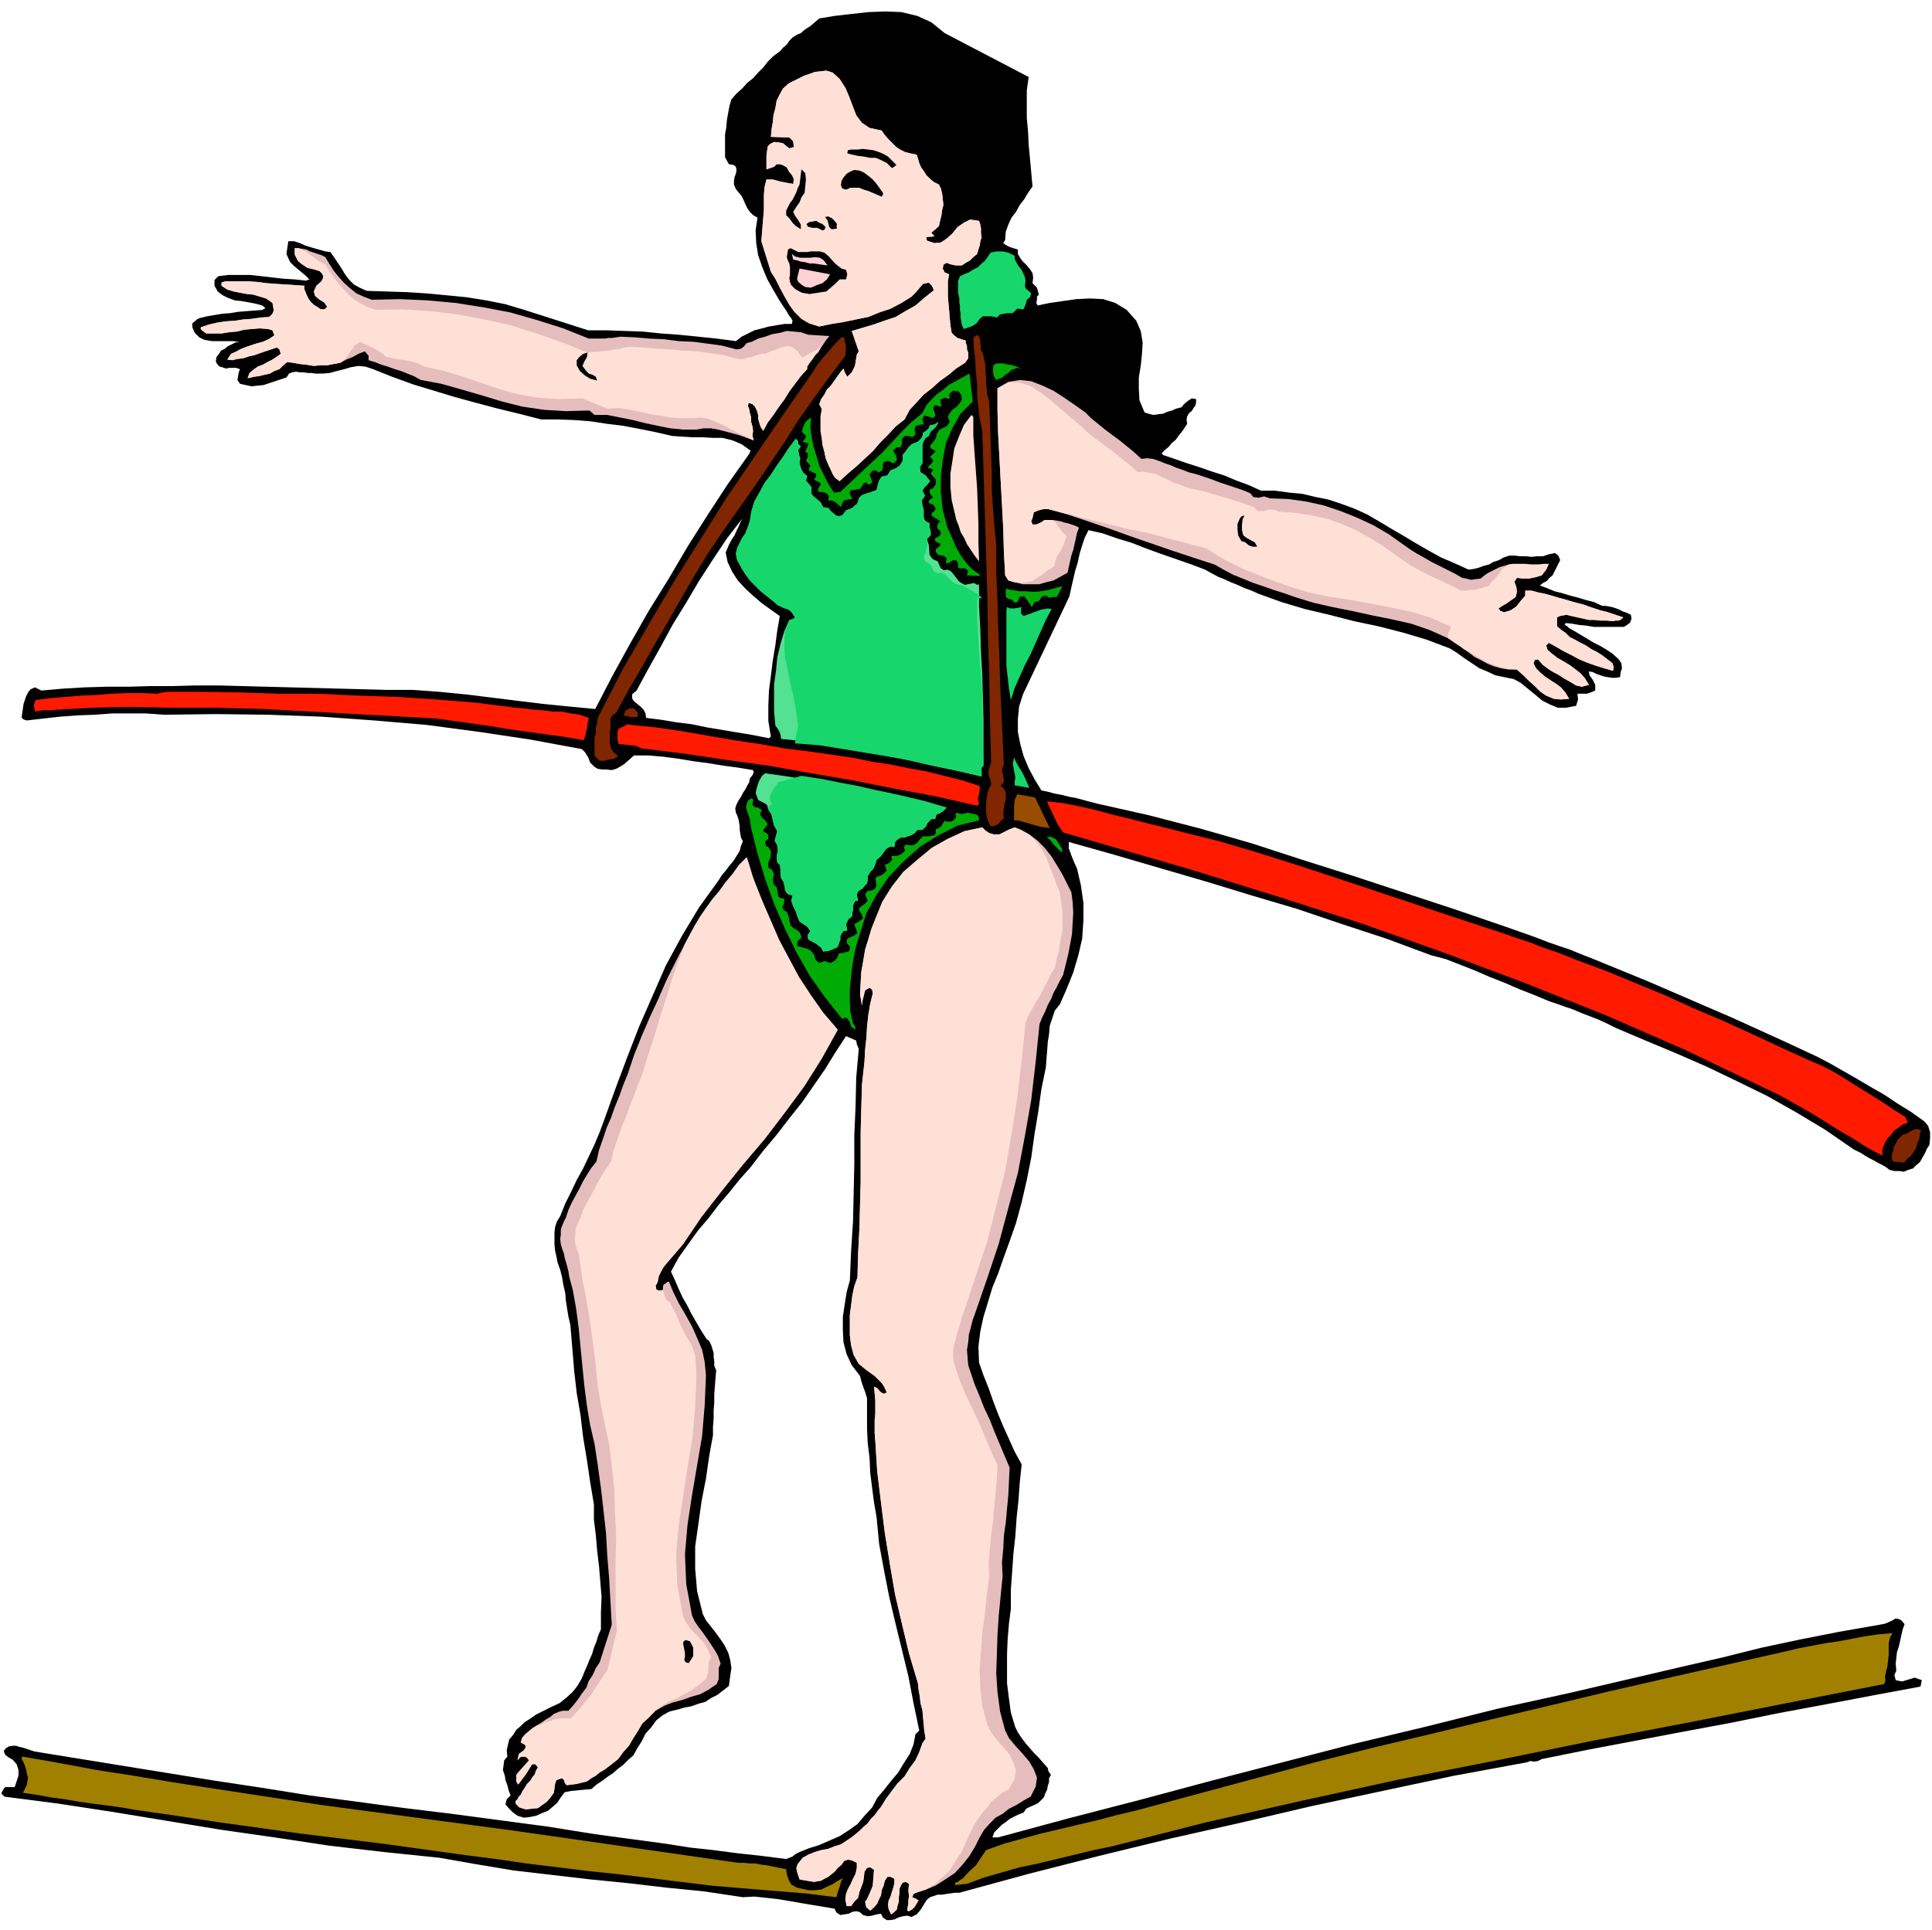 <svg xmlns="http://www.w3.org/2000/svg" fill-rule="evenodd" height="490.139" preserveAspectRatio="none" stroke-linecap="round" viewBox="0 0 3035 3033" width="490.455"><style>.brush1{fill:#000}.pen1{stroke:none}.brush2{fill:#e6bdbd}.brush3{fill:#17d66b}.brush4{fill:#802600}.brush5{fill:#00ab05}.brush6{fill:#ffe0d6}.brush7{fill:#53e192}.brush8{fill:#ff1a00}.brush10{fill:#a18000}</style><path class="pen1 brush1" d="m2433 1573 12 4 14 5 12 4 14 6 13 5 13 5 13 6 14 7 47 20 48 20 48 21 48 23 47 23 46 26 45 27 45 31 6 3 6 3 6 4 7 4 6 3 7 4 6 3 7 4 5 4 8 2h7l8 1 7-3 7-2 5-5 6-5 4-7 4-7 3-7 4-6 1-10v-10l-3-10-6-7-21-15-21-13-21-14-21-12-22-13-21-12-21-12-21-11-45-21-44-20-44-20-44-19-44-19-44-19-44-18-44-18-18-7-17-7-18-6-17-6-18-7-17-6-17-6-17-6-79-27-79-26-79-26-79-25-80-26-80-23-81-21-80-18-12-3-11-3-11-3-11-2-12-3-11-2-11-3-10-2-11-18-9-17-8-19-5-18-4-20v-20l2-20 6-19 73-154 3-14 3-13 3-13 4-13 3-14 4-13 4-12 6-12 22 5 23 8 23 7 23 9 22 8 23 8 23 8 24 9 9 5 11 6 10 4 11 5 10 4 11 5 11 4 11 5 36 13 37 11 38 9 39 10 38 8 39 10 37 11 37 14 11 7 11 8 12 8 12 8 12 5 13 6 14 3 15 3 11 6 11 9 11 9 12 10 12 6 12 5h13l16-3 3-10-1-9h15l6-2 7-3v-9l-4-8-5-7-1-6 6 1 6 3 6 2 6 2 6 1 6 1h6l7-1 1-8 2-6-1-8-4-6-10-9-9-6-10-6-10-5-10-6-10-6-10-6-9-5-3-3-2-1-2-2 2-2 10 1 11 2 11 1 12 2h47l5-3 5-4 2-6-1-6-6-3-6-2-6-3-5-2-6-2-5-1-6-1h-5l-13-6-12-3-13-4-12-3-13-4-12-3-12-5-11-4 5-4 6-3 4-5 5-4 3-6 3-6 3-6 3-6-3-7-5-4-10 2-9 3h-9l-9 1-9-1h-9l-9-1h-8l-9 3-7 4-9 3-7 4-8 2-8 3-8 2-8 1-22-10-21-9-20-11-19-11-20-12-19-11-20-12-19-11-20-9-19-7-21-7-20-4-21-5-21-2-22-3h-22l-20-9-19-7-19-8-19-6-20-7-19-6-20-7-18-6-2-3 5-5 6-5 5-6 6-5 5-7 5-6 4-6 4-6-1-7 1-5 3-5 4-3 3-5 3-4 1-5v-5l-7-1-6 4-6 5-4 5-8 2-7 3-7 2-7 3-8 1-7 1-8-2-6-2-8-19-1-18v-18l3-18 2-19 1-18-3-18-7-16-15-17-18-11-19-6-20-1-22 1-21 3-21 3-19 4-2-4 1-5v-5l3-3-3-11-7-7 1-9-1-7-4-6-5-6-6-6-4-5-4-7v-7l-7-2-6-2-6-3-4-3 3-5 1-13 4-11 5-11 7-9 6-11 7-9 6-10 7-10-2-22-2-22-2-21-1-21-2-22v-43l3-21-132-69-21-17-22-10-25-6-25-1-27 1-27 3-26 3-24 4-7 6-7 6-8 5-7 6-7 3-6 4-5 5-4 6-6 5-5 6-6 4-5 4-8 8-7 9-8 8-8 9-9 7-8 9-9 8-8 9-3 10-2 11-2 11-1 12-2 11v36l6 11 7 1 4 3 1 5-1 6-2 5-1 6v6l3 7 4 5 5 6 3 6 3 7 3 6 4 6 5 5 7 4-3 20 1 20 3 19 7 20 7 17 10 18 10 17 12 18 2 4 4 5 2 4-1 5h-12l-12 2-12 2-11 3-12 3-10 5-10 5-9 7-30-4-29-3-30-3-28-2-29-3-29-1-29-1h-28l-100-32-30-9-30-6-31-5-31-3-32-3-31-2-32-1-31-1-11-5-9-5-8-8-6-8-6-10-6-9-6-9-5-7-8-1-7-2-7-2-7-2-10-3-9-4-9-3h-9l-2 13-1 7 3 7 3 6 6 6 6 5 6 5 6 5 6 6-3 1-2 1-18-2-17-1-18-2-17-2-18-2h-34l-16 2-6 6v9l5 9 8 6 8 4 11 4 10 1 11 2 11 2 11 3 5 4-5 3-13 1-13 1-12 1-12 2-13 1-12 2-12 2-12 3-4 2-3 3-4 3v6l4 9 7 7 8 4 12 2h32l11 1-6 1-6 3-6 3-5 4-6 3-3 5-4 5-1 7 2 4 4 4 4 1 6 2 5-1h11l6 2-2 5-1 6-1 6 4 6 9 2 9 2 9-1 10-1 9-3 9-3 9-3 9-3 4-6 5-2 6-1 6 1h6l6 1h6l7 1h11l11-1 11-3 12-3 10-3 12-2 11 1 12 4 30 12 33 12 33 10 33 10 33 9 34 9 33 8 35 9h26l26 1 26 2 26 4 25 3 26 5 25 5 26 6 15 1 16 1h16l17 1h15l16 4 14 6 14 10-2 5-34 48-32 49-31 49-30 51-31 50-29 51-28 51-27 52-42-4-40-4-41-5-40-5-41-5-41-4-41-3h-40l-266-7h-37l-35 1h-35l-34 1h-35l-34 1-34 2-34 3-10-5-7 3-4 5-3 6-2 6-2 6-1 7-1 7-1 7 2 3 6 2 26-3 27-3 27-2 27-1 27-2h54l28 2 81-1 82 1 83 3 84 6 82 7 83 11 80 12 81 15 5 5 5 8 3 8 7 7 5 3 7 1h7l7 1 5-1 5-2 5-3 5-3 8-7 8-7h23l23 2 23 3 24 4 23 3 24 4 23 3 24 4 1 4-2 4-4 5-1 6-3 5-3 6-4 6-3 6-4 6-3 6-2 6 1 7 2 4 2 6 1 5 1 6v6l1 6 1 6 3 6-3 7-2 8-5 8-5 8-6 7-6 8-6 7-5 8-31 43-27 45-25 46-21 48-21 48-19 49-18 48-18 50-7 19-8 19-9 19-9 19-10 18-9 19-9 18-8 20-5 8-3 9-1 9v18l1 10 2 9 2 10 4 11 3 12 2 12 3 13 1 12 2 13 2 12 3 13 3 36 3 36 4 35 6 35 4 34 6 36 5 34 6 36v24l3 24 2 24 3 25 2 24 2 24-1 24v27l-4 9-3 10-4 10-3 10-4 9-4 10-4 9-4 10-7 12-8 10-10 9-10 8-13 6-12 6-12 6-10 7-8 5-6 6-7 6-5 8-6 7-2 8-2 9 1 10-5 6-1 8-1 7 3 9 1 7 3 8 2 8 3 8-6 6-2 8 6 7 6 6 7 5 10 3 9-1 10-2 9-4 10-4 7-6 7-6 6-9 6-8 10-2 11-1 10-1 11-1 8-7 9-6 8-6 9-6 8-7 8-6 8-8 8-7 6-11 7-11 6-12 9-10 8-11 10-8 11-6 13-3 10-3 11-2 11-4 11-3 9-6 10-5 9-7 9-7 1-8 1-7 1-7 1-6-2-13-3-11-6-12-6-9-8-11-7-9-8-10-5-10-9-36-3-35v-35l5-35 5-36 7-36 5-35 6-33v-13l1-13v-13l1-12v-13l1-13 1-13 1-12-3-7v-7l-1-7v-6l-2-7-2-6-3-6-4-3-9-14-7-12-8-14-6-12-8-14-6-13-6-14-6-13 12-22 15-21 15-21 17-20 16-21 17-20 16-20 17-19 20-26 21-25 20-26 20-25 18-26 18-26 16-26 17-26 16 7 1 6 3 7-4 45-1 45-2 45v46l-1 45-1 45-3 46-2 47-5 18-3 19-3 20v21l1 19 5 19 8 17 13 17 2 8 3 9 3 8 3 10v47l1 23 3 24 1 23 3 24 3 23 4 23 4 42 8 43 8 41 10 42 10 41 10 41 8 42 9 43-6 6-3 16-6 15-9 14-9 15-11 13-11 14-11 13-8 15-12 13-11 13-14 10-14 9-16 7-16 7-16 5-15 6-6 3-5 4-5 2-5 2-39-5-37-4-38-5-37-4-38-6-37-5-37-5-37-5-75-12-75-10-75-10-74-9-75-10-75-10-75-12-73-11-284-46-6-2-6-2-6-2-5-1-6-2h-5l-6 1-5 3-3 4 1 4 2 3 4 3 7 4 6 7 3 9v9l-3 9-3 9H8l-3 4-3 6 5 5 85 11 85 13 85 14 85 14 84 12 86 13 86 10 87 9 57 10 60 10 60 7 60 7 60 6 60 7 60 6 60 9 18-1 19 2 18 2 18 3 17 3 18 3 18 3 18 3 3 6 6 4 6-1 7-1 6-3 6-1 5 1 6 5 7 2 7-1 7-2 7-1 3 6 6 4h5l7-1 6-3 7-2 7-1 7 2 8-4 6-7 5-8 5-8 5-4 6-2 6-2h7l6-1 7-1 7-1h7l110-30 110-28 111-27 111-25 111-26 112-24 113-24 114-21 5-2 6 1 6-1 6-3 74-15 74-14 74-14 75-14 74-15 75-14 74-14 75-14 2-10-11-4-10 3-10 3-10-2-2-8 3-7-1-11 1-9 1-9 3-9 2-9 2-9 2-9 3-8-5-6-4-2-5-1-5 3-11 5-10 2-63 11-61 12-61 13-60 15-61 14-60 14-60 14-60 14-114 25-112 28-113 27-112 29-112 29-112 30-112 29-111 30h-9l3-8 6-6 6-6 6-4 6-5 8-4 6-3 8-3 4-6 6-3 7-3 6-3 5-5 4-4 2-6 3-6 1-6 2-6v-6l3-5-4-6-1-5-8-9-6-7-8-8-6-7-7-8-6-8-6-9-4-8-7-23-3-22-3-24v-47l1-23 2-24 3-23v-30l2-28 2-29 3-27 2-29 3-28 2-28 3-28-11-20-9-20-9-20-8-19-8-21-7-20-8-20-7-20-1-25 3-24 5-23 7-23 7-23 9-22 8-23 8-22 12-34 9-33 8-35 7-35 5-36 6-36 5-36 7-34 1-14 1-12 1-14 2-12 1-13 4-12 4-12 8-10 11-25 10-25 8-27 6-26 2-29v-27l-4-28-6-26-5-11-4-10-4-11v-10l71 20 72 21 72 21 72 22 71 21 71 24 70 23 70 26 23 6 23 9 23 9 23 10 23 9 23 10 23 9 24 10zm-1222-416-3 3-25-5-24-4-24-4-24-4-24-5-24-3-24-4-24-3-1-7-3-6-5-5-5-4-6-5-2-4v-6l7-6 19-35 19-34 19-35 21-34 20-34 22-34 22-33 24-31-3 6-3 7-3 6-3 7-4 6-4 7-3 7-3 7 3 15 7 15 9 14 12 13 12 11 14 12 14 10 14 10-4 23-3 23-4 24-3 24-3 23-1 24v24l4 24z"/><path class="pen1 brush1" d="m1470 59 16 6 16 8 16 8 16 9 16 8 16 9 16 8 16 9-2 20v21l1 21 1 22 1 20 1 21v42l-5 9-5 10-6 9-6 9-7 8-5 10-3 10v12l-2 2-2 1-1-5-1-5-1-6-1-4-5-10-8-6-8-3h-13l-6 3-6 3-6 4-5 4-5 6v-8l1-7v-8l1-7-1-8v-7l-1-8-1-6 7-2h8l8-1 6-4-2-5-4-1-5-1-4 1-6-1-6-1-5-1h-5l-9-3-8-6-5-6-3-5-4-7v-6l12-4 14-4 12-4 14-3 12-7 12-6 11-8 11-9-1-6-3-4-6-1-2 3-2 3-2 4-15 7-14 8-15 5-14 6-16 2-15 1-15-1-15-4-13-15 4-3 6-1 7-1h7l6-2 7-1 6-3 6-3 4-5 4-4 2-6-1-5-7-3-5 4-5 5-5 4-10 2-9 3-9 1-9 1-9-1h-9l-9-3-9-3-6-13-6-12-6-12-5-12-7-12-9-10-11-8-12-5-10-1-10 2-9 2-9 4-9 3-9 5-9 4-8 5-5-2-4 1-4 2-2 4-6 23-6 23-5 24-3 25-4 24-2 24-3 25v25h-2l-3-8-3-6-5-5-3-5-4-6-1-5 1-7 6-6-1-7-2-3-4-4-3-2-4-3-3-3-3-4 1-4-2-12v-21l2-9v-10l2-10 2-10 3-9 13-18 15-15 15-16 16-14 16-15 17-14 18-13 18-12 13-9 12-2 15-1 15-2h16l15-1h30l15 1 4 3 6 2 6 1 7 2 25 20z"/><path class="pen1 brush2" d="m1385 205 4 6 6 7 6 6 7 7 6 4 8 4 8 2 10 2 2 6 2 7 3 7 5 7 3 5 6 6 6 5 8 4 3 6 2 8 1 9 1 9-2 8-1 8-2 8-2 9-4 4-5 4-3 3 5 5-5 1h-4l-4 1 1 5 12 4 10-1 9-6 9-8 8-10 10-7 10-5 14 2 2 6 1 6v7l1 7-2 6-1 7-2 6-2 7-6 5-5 5-7 4-6 4h-10l-9-2-4-2-3 1-3 2-1 6 3 6 7 3-2 11v23l1 12 1 11 1 12 1 11 2 12 4 4 5 4 6 2 7 2v3l2 6v5l2 5v9l-5 7-14 9-12 10-14 10-12 11-13 10-11 12-11 12-8 15-14 11-12 13-12 12-12 14-13 12-13 12-13 11-13 12-7-5-4-6-3-7-3-6-5-12-2-10-3-11-1-10-2-12v-23l2-11-4-8 3-8 5-7 4-8 6-6 5-7 5-7 5-7 5-6 2 6 4 7 7-7 5-10 1-6 1-6 1-6 3-5-11-32 17-5 17-5 17-6 18-6 15-9 16-9 14-12 15-12-3-7-5-5-9 2-6 7-6 7-6 6-16 10-17 9-18 6-17 7-20 4-19 4-19 3-19 4-16-5-12-7-11-11-8-11-8-14-7-13-7-14-7-11-15-48 1-13 1-12 1-12 1-12v-24l1-12 3-12h10l11 3 10 2 11 2 1-8-3-6-5-6-3-6-5-3-5-2h-6l-4 4-6 2-6 2v-22l1-7 1-7 4-4 6-3 9 1 5 1 6 5 4 3 7-2-1-9-6-6-29-1 1-12 2-11 1-11 3-11 2-12 5-10 5-9 9-8 8-4 8-4 8-4 9-3 8-3 9-1 9-1 10 3 11 10 9 14 6 14 6 16 5 13 9 12 12 8 19 4z"/><path class="pen1 brush1" d="m1521 375-3 8-5 8-6 5-7 5-2-4 2-4 4-5 5-7 5-6h7z"/><path class="pen1 brush2" d="m511 404 6 10 7 11 8 10 9 10 9 8 10 8 11 5 13 5 44-1 44 2 44 4 44 7 42 8 42 12 41 13 40 16h25l6-1h6l6-1 7-1 22 1 23 2 23 1 23 3 23 1 23 3 22 3 23 6 7-1 5-4 4-5 8-2 10-5 11-3 11-4 12-2 11-3 11 1 11 1 12 4 33 2-5 6-4 6-4 6-4 6-5 6-4 6-5 6-4 6v4l-10 11-9 12-9 12-8 13-9 12-8 12-9 12-7 13-4-6-2-6-2-7v-6l-2-7-3-6-4-4-6-2-1 5 2 5 1 6 2 7v7l2 7 1 7-1 8 1 3 1 4-11-4-11-4-11-3-11-3-12-3-11-2h-12l-11 2h-21l-20-2-20-4-19-4-20-5-20-4-20-4h-20l-8-7-37 1-34-2-34-5-32-8-33-10-31-9-32-9-32-6-11-6-10-4-10-4-10-3-11-4-10-3-10-4-10-3v-7l-6-7-10 4-9 5-10 4-9 5-11 2-10 2h-11l-10 1-12-2-10-1-11-2-9-1-6 5-6 6-8 3-7 4-9 2-8 2-8 1-8 2h-2l3-8 6-5 7-5 8-3 7-4 8-4 6-4 7-5-2-7-4-3-9 3-9 3-9 3-8 3-9 2-9 3-9 1-8 2-8-1 6-9 9-4 5-3 5-2 5-2 6-2 9-3 11-3 9-4 9-6-3-8-7-2-13-1-12 1-12 1-12 3-12 1-12 2h-24l-4-3-3-2-2-3 1-2 12-4 13-3 13-2 15-1 13-2 14-1 13-2 14-1 5-5 2-5-1-7-1-5-10-7-10-3-10-3-10-1-11-2-10-2-10-3-9-6v-5l3-1 4-1h34l15 1 15 2 14 1 15 1 15 1 15 1v5l2 5 2 5 3 6 3 4 5 5 5 3 6 4h6l2-2 2-2-5-7-7-4-7-6-2-7 4-9 8-7 2-4 1-4-2-4-4-4-10-3-9-2-9-6-6-5-5-10v-10h6l6 1 6 1 6 3 6 2 6 2 6 2 6 3z"/><path class="pen1 brush3" d="M1594 402v5l3 6 3 5 5 6 2 5 3 6 1 6-1 9 2 4 5 4 3 3-2 6-5 4-1 5-2 5-2 5-10-1-7 7h-8l-6 1-6 1-5 5-8-2h-14l-5 4-5 7-6 4-8 3-6 2-3-6-1-6-1-6v-6l-1-6v-6l-1-6v-6l-2-9v-18l3-8 6-3 8-3 6-4 8-4 5-5 6-5 5-7 4-6 9-2h10l9 2 10 5z"/><path class="pen1 brush1" d="m1759 494 11 17 5 20 1 20-1 21-3 20-1 21 2 20 9 21 6 5 7 4 8 3 9 1 8-1h9l8-2 9-2-4 6-3 7-5 6-5 6-7 4-6 4-6 4-6 5-13-7-12-7-12-8-10-8-12-10-10-9-11-9-10-7-9-9-9-7-9-6-9-6-10-6-9-4-10-5-10-3-7-10-7-7-10-7-9-4-11-4-11-2-11-3-10-1-3 1h-3l-2-6v-6l-2-6v-6l-2-6v-12l1-5 5-2 5 2 6 1 6-1 8-5h9l4-1h4l3-3 3-4 18-4 20-4 20-4 20-2 19-2 20 2 19 3 18 9z"/><path class="pen1 brush4" d="m1544 555 2 9 2 9v9l1 10v9l1 10 1 10 3 10 1 28 1 28 1 28 1 28v27l2 29 2 28 3 29v43l2 44 1 43 2 44 1 42 2 43 2 43 2 43-3 8 2 10 1 9-5 7 5 4 3 6v12l-2 6-1 8-1 7 1 8-5 4-4 5-6 3h-6l-4-8-2-7-1-7v-15l1-7 1-7 2-7 4-7-1-7-3-8v-8l4-13-2-66-1-65-2-65-1-65-2-66-2-65-2-65-2-64-4-18-2-17-2-19v-18l-2-19-1-19-2-18-1-17 4-4h4l1 2 2 6v5l1 5v5l3 5zm-215-10-1 14-25 33-24 33-24 34-22 35-23 34-23 34-24 34-24 34-24 35-22 36-21 36-21 37-21 36-21 37-21 36-20 37-6 4-3 5v15l-1 8v16l2 8 4 6 7 6-6 4-5 1-6 1-6 2-6-1-4-3-4-5v-28l2-7v-9l2-7 1-8 3-6 36-70 40-69 40-68 42-67 42-67 45-66 45-66 46-66 4-7 5-7 6-7 6-7 6-7 6-7 6-6 6-6 3 2 1 4 1 5 1 5z"/><path class="pen1 brush5" d="m1605 580-7-2-5 2-5 2-4 4-5 3-4 4-5 2-5 2-4-6-1-6v-7l1-5 5-2h11l6 2h5l6 2 5 2 6 3zm-77 51-19 19-13 23-10 23-5 27-3 25v27l3 26 7 27 4 9 5 11 4 10 6 11 6 9 7 9 8 8 11 8v2l-20-1 1-4 1-3-5-4h-8l-3-1v-7l-2-4-6-1-4 3-4 2h-3l1-8-5-4-8-1-4-5v-4l4-3 3-3v-3l-5-2-4-3 2-4 5-2 3-4-1-5-4-3-1-4 2-5 3-3-14-9 1-4 4-3 2-4-2-3-3-4h-3l-3-2v-3l3-3 4-2-5-6-1-6 6-3 4-6v-8l-4-4-4-5 4-6-4-2h-4l1-4 5-4 2-4-2-3-3-3 9-9-7-4-2-3 1-3 3-3 5-7 2-8 4-6 7-3 5-3 4-6-3-8 3-6 4-5 7-5 5-6 3-5-1-7-4-6-9-1-6 5 1 8-8-2-7 3 2 11-5-1-3-1h-3l-2 4 1 4 2 5v4l-4 3-5-2-4-1-4-1-3 5 2 9h-4l-4 1-4 1-2 4v4l1 4-1 3-4 3-6-2h-5l-5 4v8l-1 2-1 3-3 1h-4l-5 5 4 7 1 3 1 4-2 3-4 3-8-4-7 2-1 4v5l-2 5-5 2-5-3-5 1-4 6 3 7 1 5-5 4-5-4-4 2-2 4-3 4-5 1-4 1h-5l-2 2v4l4 8-7 1-6 1-3 5-2 6-4-4-5-4-6-3-5 1 1-8-4-4-6-2h-6l-1-5 2-3 2-3v-3l-10-5 3-6v-3l-3-2-3-1-6-4 3-6-4-5-3-3 3-6v-6l-4-2 3-7 2-6-9-3 4-5 1-4-6-6 1-7 5-10 8-6-1 15 2 16 3 15 5 16 4 14 7 14 7 14 9 14 10-1 17-16 17-16 16-15 16-15 15-16 15-16 15-15 18-15 6-12 8-9 9-9 9-6 9-8 11-6 11-6 11-6 5 44z"/><path class="pen1 brush2" d="m1793 721 9-1 9 1 9 3 10 4 9 3 9 4 9 3 10 4 12 3 12 4 12 4 13 5 12 4 12 4 12 4 12 5 5 6 8 1 9-2 9 3 28 1 29 4 27 6 27 9 25 10 26 12 24 14 24 17 10 7 11 7 11 6 12 7 12 6 12 6 12 6 12 7 6 1 8 2 7-1 8-1 6-5 6-4 6-3 6-3 6-3 7-2 7-2 7-1h20l7 1h14l7-1h8l-4 9-7 9-10 3-10 2h-10l-9-1-4 6 3 8 1 8-2 8-7 5-7 5-7 4-6 4 3 4 6 2 10-3 9-6 7-9 7-8v-8h10l11 3 10 2 11 3 10 3 11 3 10 3 11 3 8 2 8 3 9 3 9 3 9 2 9 3 9 3 9 3-3 3-4 2h-5l-4 1-10-1h-10l-9-1h-9l-9-2-9-2-9-2-8-2-6 1-5 1-4 2v14l7 6 6 4 7 7 8 4 9 5 8 4 9 6 8 4 8 5 8 6 9 7 2 6-1 6-14-4-13-4-14-5-12-5-13-7-12-6-12-7-11-6-4 4 2 7 7 6 9 7 9 5 10 6 8 6 9 7 7 8 6 10-11 3-9-2-10-6-9-5-6-4-5-3-6-3-5-3-11-8-8-9-5 1-2 5 4 8 7 7 7 6 9 6 8 5 8 6 7 8 6 10-13 1-11-1-12-5-9-6-9-9-9-8-9-9-8-7-2-2h-13l-12-2-11-3-10-4-11-6-10-5-9-7-9-6-4-8-5-4-8-3-6-1-29-13-29-10-31-7-30-6-32-7-30-6-31-7-29-9-17-6-16-5-17-6-15-5-17-7-15-6-15-8-14-8-34-11-33-11-32-11-32-11-33-12-32-11-33-11-32-9h-8l-8 2-7 3-2 9-2 5 2 5h6l7-3 6-4h13l6 1 6 1 6 2 5 1 6 2 6 2 6 3-3 8-2 9-2 9-2 9-3 9-2 9-2 9-2 9-11 6-11 6-12 3-11 3h-25l-12-3-11-3-5-8-2-38-1-36-2-38-2-36-2-38-2-37-1-36v-35l17-10 18-3 18 2 18 7 17 8 17 11 16 11 17 12 9 9 11 9 11 9 12 9 11 8 11 9 11 9 12 11z"/><path class="pen1 brush6" d="M1529 655v29l2 29 2 27 2 28 1 27 1 28v29l1 30-7-9-6-9-6-9-4-9-6-10-3-10-4-10-2-9-5-21-2-21v-21l3-19 3-20 7-18 8-19 12-16 3 3z"/><path class="pen1 brush7" d="m1459 685-5 3-3 5-2 6v29l-4 6 1 8 8 5 7 9-4 5-5 5-3 5 4 8-5 7 1 8 2 7v11l1 4 2 3 6 3v6l2 7v6l-6 6 3 9 1 11v4l3 5 3 3 7 3 1 2 2 5 2 4 5 3 5-1 5 2 3 3 4 5 3 4 3 4 4 3 6 3 4-1 5-1 5-1 5 3 3-1v35l2 35 1 36 2 36 1 35 1 36v72l-3 3v14l-39-9-39-8-39-9-39-8-40-8-39-6-40-7-40-4-1-7-2-5-3-5-3-4-2-22v-43l3-21 2-21 5-21 6-20 8-18 5-1 4-3-4-6-3-4-5-3-4-1-11-5-7-6-10-8-10-8-9-9-8-8-8-11-6-10-6-11-2-10 2-9 4-8 4-8 5-7 3-8 3-8 2-9 1-8 5-17 8-14 8-15 10-13 9-14 10-14 9-14 10-13v-1h1l2 1 2 3v4l4 3-4 6 1 7 2 6-1 7 1 5 2 6 3 5 6 5-2 7 5 6 4 5-1 9 4 5 6 5 5 4 4 8 8 1 6 7 3 2 3 3 4 1 6-1 6-8 10-4 3-3 4-3 2-4 1-5 5-5 8-3 7-2 8-3 2-8 2-7 4-6 9-2 5-8 8-3 7-5 4-7v-9l5-6 4-6 5-5 5-2 5-2 4-4 3-4 1-6 5-3 4-4 2-5 7-1 6-4-2 5-4 5-6 5-3 7z"/><path class="pen1 brush5" d="m1669 921-4 8-5 9h-6l-4 1h-3l-3-3-7 1-3 5-3 3-6 1-4 8-4-6-4-6-4-5h-6l-2 2-1 4-2 3-4 1-5-5-5-1-4-3v-13l9 2 12 2h11l12 1 11-1 12-2 11-3 11-3z"/><path class="pen1 brush3" d="m1605 954-1 2v8l4 4 5-2 6-2 5-2 6-2 5-2 6-1 5-1 6 1-9 17-8 18-8 18-8 18-9 17-8 18-8 18-6 19-3-18-2-18-2-18v-87l1-5 5 2h6l6-1 6-1z"/><path class="pen1 brush8" d="m810 1112 13 1 15 2 15 1 15 2h14l15 3 14 2 14 5-2 8-1 9-2 9-3 9-29-5-29-4-29-4-29-4-30-5-28-4-29-4-28-4-272-15-40-1-38-1h-75l-38-1h-37l-39 1-38 2h-7l-7 1h-7l-6 1H68l-7 1-6 1-2-10 3-8 23-3 24-2 24-2 24-1 24-2 24-1h24l24 1 8-2 8-1h52l61 1 62 2h62l62 3 61 2 62 4 62 5 63 8z"/><path class="pen1 brush4" d="M1002 1120v6l-6 1h-5l-6-2h-5l2-8 7-4h7l6 7z"/><path class="pen1 brush8" d="m1315 1187 27 4 28 6 28 4 29 6 28 5 28 7 28 7 28 9v6l-1 7-2 7 2 8-3 3-66-15-65-12-65-13-65-11-67-12-66-9-67-10-66-8-9-4-9-1-9-1-9-1-2-7v-12l2-5 4-2 5-2 4-3 6 1 40 4 41 6 40 7 41 7 40 6 40 7 40 5 42 6z"/><path class="pen1 brush3" d="m1617 1238-23-4v-6l1-6-1-6-1-5-2-11 2-10 2 5 3 6 3 5 4 6 3 6 3 6 3 7 3 7z"/><path class="pen1 brush7" d="m1487 1269-4 4-5 4-7 3-2 7h-6l-3 3-3 3-2 5-3 3-3 3h-8l-4 5-5 3-6 2-5 2h-6l-5 3-4 4-1 8-6-1-4 2-3 2-3 4-5 7-7 6-2 7-3 7-5 5-4 7v6l-1 5-4 4-3 4-5 3-3 3-1 5 2 8-5 1-2 4-1 4v6l-1 4v5l-2 2-4 3-4 8 2 10-6 1-3 4-2 4v6l-2 4-1 5-3 3-5 2-7 3-9 1-3-6-4-3-5-4-4-2-6-3-2-3v-5l4-6-5-7-6-4-6-4-3-7-3-9-4-8-3-9 2-8-7-2-3-3-2-4v-3l-2-9-4-6-1-8v-7l-1-6-4-4-1-9 2-9-1-9-4-7 2-8 2-7-5-9-2-8-2-9-5-8-2-7-4-3-6-3-4-2-4-11 2-9 3-9 5-9 5-4 35 5 36 6 36 6 36 7 35 6 36 7 35 7 36 10z"/><path class="pen1 brush3" d="m1459 685-5 3-3 5-2 6v29l-4 6 1 8 8 5 7 9-4 5-5 5-3 5 4 8-5 7 1 8 2 7v11l1 4 2 3 6 3v6l2 7v6l-6 6 1 4v6l-2 6-1 6-3 5 1 5 2 4 7 3 1 2 3 5 2 5 6 3 5-1 5 1 3 3 4 4 3 3 4 4 4 2 6 2h2l5 2 5 3 6 3 5 3 5 3 4 3 4 4h-8v33l2 34 2 32 3 32 1 31 1 32v33l1 36-3 3v14l-39-9-36-8-36-8-34-6-36-6-36-6-38-6-38-3 1-9 2-10 2-9-1-6-3-21-4-21-5-21-4-20-4-20-1-19 1-20 7-18 5-1 4-3-4-6-3-4-5-3-4-1-11-5-7-6-10-8-10-8-9-9-8-8-8-11-6-10-6-11-2-10 2-9 4-8 4-8 5-7 3-8 3-8 2-9 1-8 5-17 8-14 8-15 10-13 9-14 10-14 9-14 10-13v-1h1l2 1 2 3v4l4 3-4 6 1 7 2 6-1 7 1 5 2 6 3 5 6 5-2 7 5 6 4 5-1 9 4 5 6 5 5 4 4 8 8 1 6 7 3 2 3 3 4 1 6-1 6-8 10-4 3-3 4-3 2-4 1-5 5-5 8-3 7-2 8-3 2-8 2-7 4-6 9-2 5-8 8-3 7-5 4-7v-9l5-6 4-6 5-5 5-2 5-2 4-4 3-4 1-6 5-3 4-4 2-5 7-1 6-4-2 5-4 5-6 5-3 7zm28 584-4 4-5 4-7 3-2 7h-6l-3 3-3 3-2 5-3 3-3 3h-8l-4 5-5 3-6 2-5 2h-6l-5 3-4 4-1 8-6-1-4 2-3 2-3 4-5 7-7 6-2 7-3 7-5 5-4 7v6l-1 5-4 4-3 4-5 3-3 3-1 5 2 8-5 1-2 4-1 4v6l-1 4v5l-2 2-4 3-4 8 2 10-6 1-3 4-2 4v6l-2 4-1 5-3 3-5 2-7 3-9 1-3-6-4-3-5-4-4-2-6-3-2-3v-5l4-6-5-7-6-4-6-4-3-7-3-9-4-8-3-9 2-8-7-2-3-3-2-4v-3l-2-9-4-6-1-8v-7l-1-6-4-4-1-9 2-9-1-9-4-7 2-8 2-7-5-9-2-8-2-9-5-8 1-6 3-1 2-1-1-1-3-10 3-8 5-8 6-8 36-10 32 5 30 6 27 5 26 6 24 5 27 6 29 7 33 10z"/><path class="pen1" style="fill:#994d00" d="m1649 1301-8-1-7-1-7-2-7-2-7-2-7-2-7-2h-6v-22l1-10 4-9 28 5 23 48z"/><path class="pen1 brush5" d="m1185 1268 6 1 6 4-3 5 1 4 2 3 5 4 2 3 2 3-2 3-5 6 1 3 4 2 3 3v6l-5 4 1 7 4 2 4 6v5l-1 6-3 7v8l6 4 3 7-2 7 1 8 5 5 2 9v3l1 3 3 2 6 1v4l-1 5-2 4 2 5 5 3 3 7 1 6 2 8 4 4 7 4 4 4 2 7-6 6-1 7 6 2 8 2 7 3 6 7 2 8 6 5 8-3 9 3 7-3 4-5 3-7 8-1 3-1 4-1 2-3v-5l-4-4-1-4 1-4 4-2 7-3 5-4-5-14 7-4 7-5-2-6-3-4-2-5 4-4 6-4 4-5-4-10 4-5 6-1 5-2 3-5-2-12 4-3 6-2 4-3 4-4-3-9 7-3 5-6-2-3 1-2h5l6-1 5-3 5-4-2-6 3-4 6 1h6l5-3 4-5 6-6h10l4-1h4l2-4v-6l5-2 4-3 2-4 3-4 4 1h6l4-2 4-5-1-4 1-3 9 2 10-2 4 1 6 1 5 2 2 5v3l-33 8-30 15-29 18-26 23-24 25-19 28-16 29-10 32-5 16-4 17-3 18-2 18-2 18v18l1 18 4 18 3 4 1 4v2l-7-5-2-7-2-3-2-3-4-1-4 2-27-34-24-34-21-37-18-37-17-39-14-39-12-40-10-40-1-7-1-7-2-6-2-6-2-6 1-6 2-5 6-4 2 2v4l-1 4 3 4z"/><path class="pen1 brush8" d="m1852 1306 64 16 64 19 63 20 64 21 63 21 63 21 63 21 64 21 14 5 15 5 15 5 15 6 14 5 15 5 15 6 15 6 46 17 46 19 46 19 46 21 45 19 46 21 45 21 46 21 19 8 19 10 18 11 19 12 18 11 19 12 18 12 19 12 4 9-8 3-7 5-7 5-5 7-6 6-4 8-3 8v10l-24-13-22-14-24-14-22-14-23-14-23-13-23-13-23-11-125-60-126-55-128-51-128-48-130-46-131-42-132-41-131-38-72-21-4-6-4-6-3-6-3-6-3-7-3-6-3-6-2-6 25 3 26 5 26 6 26 7 25 6 27 7 25 6 27 7z"/><path class="pen1 brush2" d="m1570 1311 8-4 8-4 8-3 10 4 13 7 13 10 11 11 11 14 8 13 9 15 7 14 7 14 2 15 1 17-1 17-1 17-3 16-3 16-4 16-4 16-5 9-5 10-5 9-4 10-5 9-4 10-5 10-4 10-6 59-7 60-10 57-11 58-15 55-15 56-18 54-19 55-4 11-3 12-3 11-1 12-2 12 1 12 1 12 4 12 6 18 8 19 7 18 9 19 7 18 8 19 8 19 8 19-1 21-1 22-2 21-2 22-3 21-1 21-2 21 1 22-3 30-3 31-2 30-1 31-1 30 2 30 4 30 8 30 6 12 10 12 11 12 11 13 7 12 5 13-2 14-8 16-11 6-11 7-12 6-10 8-11 6-9 9-9 10-7 12-7 14-9 15-11 14-12 13-15 10-14 9-16 7-16 5-4 2-2 5 5 2 5 3-3 5-3 5-4 4-5 3-3-1 1-6 1-6v-5l1-5-1-10 1-10-5-3-5 1-3 5-2 5v6l-1 7v7l-2 6-1 6-4 4-5 4-4-8-1-7 1-7 3-6 2-7 2-6 2-8v-7l-6-3h-5l-4 6-2 8-3 7-1 8-3 6-3 7-5 6-6 5-6-5-1-4-1-5 3-4 5-11 4-10 2-25-6-4-5 1-4 6-1 9-1 7-3 8-3 8-2 9-6 6-5 7h-7l-2-10 1-9 3-8 4-7 4-9 4-8 2-9v-8l-8-4-6-1-6 2-4 6-6 5-5 6-5 4-5 4-6 3-5 3-6 1-5 1-6-1-6-1-6-1-5-1-2-6-2-6-1-6 2-6 8-10 9-5 10-4 10-3 11-2 10-4 10-3 9-6 9-6 6-5 6-5 6-6 6-5 5-7 6-6 5-7 5-6 8-13 9-12 9-12 11-11 8-13 9-12 6-13 5-14 5-7-2-12-1-11-1-11-1-11-3-11-1-10-2-11-1-10-14-47-11-46-11-47-8-47-8-49-6-48-6-49-3-48-1-12v-21l1-10v-21l-1-11-1-10 5 2 5 6 5 3 5-2-4-9-4-6-6-6-5-5-7-5-7-5-6-5-5-4-8-14-4-15-2-16v-32l2-15 2-16 3-14 5-14 1-38 2-38 1-38 1-37v-77l1-38 1-36 2-19 2-18 1-19 2-18 1-18 2-18 3-18 4-16-1-6-4-3-7 4-2 8-2 8-1 8-3-18 1-18 1-17 3-17 3-18 5-16 5-17 6-15 11-27 15-24 18-23 22-19 23-19 25-14 26-12 28-6 5 5 6 4 7 2h9z"/><path class="pen1 brush5" d="m1668 1333 1 7-7-6-6-6-6-8-6-5h8l7 4 4 6 5 8z"/><path class="pen1 brush2" d="m1186 1387 12 30 13 30 13 30 16 30 15 28 19 29 19 27 23 27-25 45-27 43-31 42-32 42-34 40-33 41-32 41-29 43-6 7-6 7-6 7-6 7-6 7-4 7-4 8-2 10-3 5 1 6 4 2 6-1 1-8 7-5h2l7 17 9 18 10 17 10 18 8 18 8 19 4 19 2 21-2 47-4 48-8 47-8 47-7 46-4 46 2 47 9 49 4 9 6 9 7 9 7 10 6 9 6 9 5 9 4 12-3 7v17l-3 8-13 9-13 7-14 4-14 5-15 4-13 5-14 8-11 11-10 9-7 12-7 11-7 12-9 10-8 11-10 8-12 9-7 4-6 5-7 4-7 5-8 2-8 2-8 1-8 1-3-4-1-4-3-3-3 1-6 2-2 6-1 7-1 7-5 7-6 7-7 5-7 5-10 1-9 1-10-3-6-6v-4l3-3 2-4 3-3 3-6 4-6 3-5 5-5 3-5 4-5 2-6 3-5-4-5h-5l-5 8-5 8-6 8-6 8-3-5v-10l3-4 17-19-4-5-5-1-5 1-3 4-1 1 2-10 8-6 2-3 1-3-2-3-6-3 2-7 5-6 6-5 6-5 6-4 7-4 7-5 7-4 6-5 7-3 7-2h9l8-9 7-9 6-9 7-9 4-11 6-9 5-11 6-9 19-59-2-36-2-36-3-36-2-36-4-36-4-35-5-36-5-33-7-30-5-30-4-31-3-30-3-31-3-31-4-30-5-28-2-8-2-7-2-8-1-7-2-8-2-7-2-7-1-6-3-8-2-7-1-8 1-7v-8l2-6 3-7 3-6 4-12 5-11 6-11 6-11 6-12 6-10 7-11 8-10 4-18 6-17 6-18 7-16 6-17 7-17 6-17 7-17 10-30 12-30 13-30 13-28 13-30 14-28 15-29 15-28 9-15 9-13 10-14 11-13 10-14 11-13 10-14 12-12 3 9 3 10 3 10 4 11z"/><path class="pen1 brush6" d="m1385 205 4 6 6 7 6 6 7 7 6 4 8 4 8 2 10 2 2 6 2 7 3 7 5 7 3 5 6 6 6 5 8 4 3 6 2 8 1 9 1 9-2 8-1 8-2 8-2 9-4 4-5 4-3 3 5 5-5 1h-4l-4 1 1 5 12 4 10-1 9-6 9-8 8-10 10-7 10-5 14 2 2 6 1 6v7l1 7-2 6-1 7-2 6-2 7-6 5-5 5-7 4-6 4h-10l-9-2-4-2-3 1-3 2-1 6 3 6 7 3-2 11v23l1 12 1 11 1 12 1 11 2 12 4 4 5 4 6 2 7 2v3l2 6v5l2 5v9l-5 7-14 9-12 10-14 10-12 11-13 10-11 12-11 12-8 15-14 11-12 13-12 12-12 14-13 12-13 12-13 11-13 12-7-5-4-6-3-7-3-6-5-12-2-10-3-11-1-10-2-12v-23l2-11-4-8 3-8 5-7 4-8 6-6 5-7 5-7 5-7 5-6 2 6 4 7 7-7 5-10 1-6 1-6 1-6 3-5-11-32 17-5 17-5 17-6 18-6 15-9 16-9 14-12 15-12-3-7-5-5-9 2-6 7-6 7-6 6-16 10-17 9-18 6-17 7-20 4-19 4-19 3-19 4-16-5-12-7-11-11-8-11-8-14-7-13-7-14-7-11-15-48 1-13 1-12 1-12 1-12v-24l1-12 3-12h10l11 3 10 2 11 2 1-8-3-6-5-6-3-6-5-3-5-2h-6l-4 4-6 2-6 2v-22l1-7 1-7 4-4 6-3 9 1 5 1 6 5 4 3 7-2-1-9-6-6-29-1 1-12 2-11 1-11 3-11 2-12 5-10 5-9 9-8 8-4 8-4 8-4 9-3 8-3 9-1 9-1 10 3 11 10 9 14 6 14 6 16 5 13 9 12 12 8 19 4z"/><path class="pen1 brush6" d="m512 417 6 10 8 11 8 10 10 11 9 9 12 8 12 6 13 5 43-1 44 3 42 5 42 8 41 9 41 13 40 14 40 16 6-1h8l9-1 10-1 9-2 9-1 7-2 8-1 21 1 22 2 21 1 21 2 21 1 21 3 21 3 22 6h10l6-2 6-1 5-2 6-2 5-1h5l9-4 9-3 7-3 8-2h6l6 3 6 5 7 10 31-17-2 2-4 7-5 4-4 6-4 6-4 6v4l-10 11-9 12-9 12-8 13-9 12-8 12-9 12-7 13-4-6-2-6-2-7v-6l-2-7-3-6-4-4-6-2-1 5 2 5 1 6 2 7v7l2 7 1 7-1 8 1 3 1 4-12-6-11-5-12-6-11-6-13-6-12-5-12-2-11 1h-20l-17-1-16-3-15-2-16-4-15-3-18-3-19 1-39-16-36 1-32-2-31-5-29-8-30-10-29-10-30-9-31-7-10-5-7-2-8-2-6-1-7-1-7-1-9-2-8-2-2-3-3-2-6-4-6-3-8-4-6-3-6-3-2-1-9 6-7 10-7 10-8 7-11 2-10 2h-11l-10 1-12-2-10-1-11-2-9-1-6 5-6 6-8 3-7 4-9 2-8 2-8 1-8 2h-2l3-8 6-5 7-5 8-3 7-4 8-4 6-4 7-5-2-7-4-3-9 3-9 3-9 3-8 3-9 2-9 3-9 1-8 2-8-1 6-9 9-4 5-3 5-2 5-2 6-2 9-3 11-3 9-4 9-6-3-8-7-2-13-1-12 1-12 1-12 3-12 1-12 2h-24l-4-3-3-2-2-3 1-2 12-4 13-3 13-2 15-1 13-2 14-1 13-2 14-1 5-5 2-5-1-7-1-5-10-7-10-3-10-3-10-1-11-2-10-2-10-3-9-6v-5l3-1 4-1h34l15 1 15 2 14 1 15 1 15 1 15 1v5l2 5 2 5 3 6 3 4 5 5 5 3 6 4h6l2-2 2-2-5-7-7-4-7-6-2-7 4-9 8-7 2-4 1-4-2-4-4-4-10-3-9-2-9-6-6-5-5-10v-10h6l6 3 6 3 7 5 6 4 6 5 6 3 6 4zm1275 325 9-1 10 2 10 2 10 5 9 4 10 5 10 3 10 4 12 3 14 3 13 4 14 4 13 4 13 4 13 4 13 5 6 6h10l6-2h11l6 3 27 2 25 4 23 5 23 8 21 9 22 12 21 13 24 17 10 7 12 8 13 7 13 7 13 6 13 6 13 6 13 7h9l5-1h7l6-2 6-1 5-2 5-1 5-6 5-5 4-5 4-5 4-6 5-3 5-4 7-1h20l7 1h14l7-1h8l-4 9-7 9-10 3-10 2h-10l-9-1-4 6 3 8 1 8-2 8-7 5-7 5-7 4-6 4 3 4 6 2 10-3 9-6 7-9 7-8v-8h10l11 3 10 2 11 3 10 3 11 3 10 3 11 3 8 2 8 3 9 3 9 3 9 2 9 3 9 3 9 3-3 3-4 2h-5l-4 1-10-1h-10l-9-1h-9l-9-2-9-2-9-2-8-2-6 1-5 1-4 2v14l7 6 6 4 7 7 8 4 9 5 8 4 9 6 8 4 8 5 8 6 9 7 2 6-1 6-14-4-13-4-14-5-12-5-13-7-12-6-12-7-11-6-4 4 2 7 7 6 9 7 9 5 10 6 8 6 9 7 7 8 6 10-11 3-9-2-10-6-9-5-6-4-5-3-6-3-5-3-11-8-8-9-5 1-2 5 4 8 7 7 7 6 9 6 8 5 8 6 7 8 6 10-13 1-11-1-12-5-9-6-9-9-9-8-9-9-8-7-2-2-14-1-14-3-15-6-14-7-15-9-14-8-12-8-10-7v-9l3-5 1-4-3-2-30-13-30-9-33-7-32-6-33-6-33-5-32-7-29-9-17-6-16-6-17-7-16-6-17-8-16-8-15-9-14-9-33-9-31-8-31-8-30-6-31-8-30-7-31-8-32-8h-8l-8 2-7 3-2 9-2 5 2 5h6l7-3 6-4h12l4 3 3 3 3 5 5 7 8 8-3 6-2 7-3 5-2 5-3 4-3 5-2 6-2 9-10 6-9 7-8 5-8 5-9 2-8 1-10-1-10-3-5-8-2-38-1-36-2-38-2-36-2-38-2-37-1-36v-35l17-9h17l17 5 17 11 16 12 16 14 15 13 16 13 9 9 11 9 12 9 12 9 11 8 11 9 11 9 12 11zm-217 569 8-4 8-4 8-3 10 4 12 7 11 10 8 11 8 14 5 13 6 15 5 14 6 15 2 15 2 15v29l-3 14-2 15-4 15-3 15-6 9-5 11-6 11-6 12-7 11-6 11-6 10-4 11-6 59-7 59-9 57-10 58-14 55-14 55-18 54-18 55-4 11-3 11-4 12-3 12-3 11-1 12 1 12 4 12 6 18 8 19 9 19 9 19 8 18 8 19 8 19 9 19-1 21-2 23-2 21-2 23-3 22-2 22-2 22 1 22-4 29-3 30-4 29-2 29-2 28 1 29 3 28 8 30 6 12 9 12 10 11 10 12 6 12 4 13-2 13-9 16-11 6-8 7-9 7-6 9-7 7-6 9-7 10-6 12-7 15-7 16-10 15-9 15-12 11-12 11-14 8-15 5-4 2-2 5 5 2 5 3-3 5-3 5-4 4-5 3-3-1 1-6 1-6v-5l1-5-1-10 1-10-5-3-5 1-3 5-2 5v6l-1 7v7l-2 6-1 6-4 4-5 4-4-8-1-7 1-7 3-6 2-7 2-6 2-8v-7l-6-3h-5l-4 6-2 8-3 7-1 8-3 6-3 7-5 6-6 5-6-5-1-4-1-5 3-4 5-11 4-10 2-25-6-4-5 1-4 6-1 9-1 7-3 8-3 8-2 9-6 6-5 7h-7l-2-10 1-9 3-8 4-7 4-9 4-8 2-9v-8l-8-4-6-1-6 2-4 6-6 5-5 6-5 4-5 4-6 3-5 3-6 1-5 1-6-1-6-1-6-1-5-1-2-6-2-6-1-6 2-6 8-10 9-5 10-4 10-3 11-2 10-4 10-3 9-6 9-6 6-5 6-5 6-6 6-5 5-7 6-6 5-7 5-6 8-13 9-12 9-12 11-11 8-13 9-12 6-13 5-14 5-7-2-12-1-11-1-11-1-11-3-11-1-10-2-11-1-10-14-47-11-46-11-47-8-47-8-49-6-48-6-49-3-48-1-12v-21l1-10v-21l-1-11-1-10 5 2 5 6 5 3 5-2-4-9-4-6-6-6-5-5-7-5-7-5-6-5-5-4-8-14-4-15-2-16v-32l2-15 2-16 3-14 5-14 1-38 2-38 1-38 1-37v-77l1-38 1-36 2-19 2-18 1-19 2-18 1-18 2-18 3-18 4-16-1-6-4-3-7 4-2 8-2 8-1 8-3-18 1-18 1-17 3-17 3-18 5-16 5-17 6-15 11-27 15-24 18-23 22-19 23-19 25-14 26-12 28-6 5 5 6 4 7 2h9zm-384 76 12 30 13 30 13 30 16 30 15 28 19 29 19 27 23 27-25 45-27 43-31 42-32 42-34 40-33 41-32 41-29 43-6 7-6 7-6 7-6 7-6 7-4 7-4 8-2 10-3 5 1 6 4 2 6-1 3 8 3 8 5 3 11 21 6 15 6 12 5 9 6 9 3 8 3 10 1 13 1 19-2 48-4 48-8 47-7 47-7 46-4 46 2 47 9 49 4 8 6 9 6 7 7 7 6 6 6 8 5 9 4 10-4 8v9l-1 8-3 9-12 10-11 8-11 6-11 6-12 5-11 6-11 8-11 12-10 9-7 12-7 11-7 12-9 10-8 11-10 8-12 9-7 4-6 5-7 4-7 5-8 2-8 2-8 1-8 1-3-4-1-4-3-3-3 1-6 2-2 6-1 7-1 7-5 7-6 7-7 5-7 5-10 1-9 1-10-3-6-6v-4l3-3 2-4 3-3 3-6 4-6 3-5 5-5 3-5 4-5 2-6 3-5-4-5h-5l-5 8-5 8-6 8-6 8-3-5v-10l3-4 17-19-4-5-5-1-5 1-3 4-1 1 2-10 8-6 2-3 1-3-2-3-6-3 2-7 5-6 6-5 6-5 6-3 8-3 6-3 8-2 7-3 8-1h17l8-9 8-9 7-9 8-9 6-10 7-10 6-10 7-9 15-62-2-37v-75l1-37-2-38-1-37-4-36-4-34-7-31-6-30-5-31-3-31-4-32-4-30-5-31-5-28-2-8-1-6-1-8-1-6-1-7-1-7-1-7-1-6-3-8-2-7-1-8 1-7v-8l2-6 3-7 3-6 4-12 6-11 6-11 6-11 6-12 6-10 7-11 7-10 4-18 6-17 6-18 7-16 6-17 7-17 6-17 7-17 9-30 10-30 9-30 9-28 9-30 10-28 11-29 15-28 9-15 9-13 10-14 11-13 10-14 11-13 10-14 12-12 3 9 3 10 3 10 4 11z"/><path class="pen1 brush4" d="m3018 1776-2 6-1 8-3 6-2 8-4 6-4 6-6 5-5 6-6-1h-6l-5-1-2-4v-7l2-6 1-6 3-5 3-6 4-4 4-4 7-2 4-3 6-3 6-1 6 2z"/><path class="pen1 brush10" d="m2973 2566-4 7-2 9v18l-1 9-1 9-2 8-2 9 1 5-2 6-153 30-152 30-152 29-152 31-153 30-151 33-151 34-149 38-29 6-29 7-29 7-29 7-29 6-28 8-28 8-27 10-19 2 1-4 4-1 3-3 4-2 10-11 11-10 4-6 4-6 4-6 4-6 28-10 29-8 29-8 30-7 29-7 30-7 30-8 30-7 282-76 91-23 93-22 91-22 93-22 92-22 92-21 93-21 93-21 21-5 21-4 21-4 21-3 21-4 21-4 21-3 22-2z"/><path class="pen1 brush1" d="M1089 2589v13l-3 5-4 6-5-1-2-4 1-5v-5l-1-6-1-5-1-5 1-3 3-2 7 2 5 10z"/><path class="pen1 brush10" d="m504 2836 300 40 356 51h9l9 1h9l10 2 9 1 9 2 10 2 10 2 1 8 3 9 4 7 9 5 9 2 9 2h10l10-1 8-4 9-4 8-5 9-5-3 6-2 8-3 8-2 8-25-3-24-3-25-2-24-2-25-2-24-2-24-2-24-2-49-6-48-6-49-6-48-5-49-6-49-6-48-7-47-6-65-9-65-9-65-8-65-8-65-9-65-9-65-10-63-9-23-4-22-3-23-3-22-3-23-4-22-3-22-4-21-3 3-6 3-6 1-6 1-6-2-7-1-6-2-6-2-5-3-5 1-4 57 10 59 11 58 9 60 10 58 9 59 9 59 9 59 9z"/><path class="pen1 brush1" d="m1408 259-3 3-4 2-8-8-8-4-9-4h-9l-10-2-9-1-9-2-8-2 1-5 5-1h10l8-1 9 1 8 1 9 3 7 3 7 4 6 6 7 7zm-144 44-5 7-3 8-5 7-5 8 3 6 5 7 4 7v7l-8-5-5-5-5-7-5-5v-7l3-6 3-6 4-5 3-6 3-6 2-6 3-6 3-24 6 6 1 10-1 10-1 11zm123 0v3l-2 3-7-3-7-3-7-3-7-2-7-3h-14l-7 3-6-2-2-5 1-7 3-5 5-6 5-3 7-3 8 1 7 3 8 6 6 5 6 7 5 7 5 7zm-72 49-1 3 1 4-6 1h-3l-3-3-1-3-2-8-4-5 5-1 6 3 4 4 4 5zm-18 5-2 4-3 1-8-4h-8l-7-2-2-4 4-3 6-1 5-1 5 3 5 2 5 5zm-2 40 7 6 8 9 3 3 5 4 4 3 7 2 2 7-2 8h-10l-6 6-8 7-7 6-7 1-6 1-7 1-6 1-6-1-6-1-6-3-5-3-6-6-2-5-1-6 1-5v-12l-1-6-2-4-2-6 1-6 1-6 4-2 6 3 6 3h14l6-1h14l7 2z"/><path class="pen1" d="m1300 417-8-1-7-1-7-1h-6l-7-2-7-1-6-2-6-1-2-9 5 4 8 2h16l7-1 8 1 6 4 6 8zm4 14-5 8-7 6-9 3-9 4-9-1-5-3-6-5-2-5 4-16 48 9z" style="fill:#ffd1d6"/><path class="pen1 brush1" d="m923 554-1 7-4 7-3 7 6 8 4 4 6 2 5 3 2 6-11-3-8-5-8-7-5-9v-8l4-5 6-5 7-2zm1032 256-3 6-1 9v8l2 8 5 4 7 4 6 3 4 7h-7l-6-2-6-5-6-2-5-9-1-9v-9l4-9 3-3 4-1z"/></svg>
